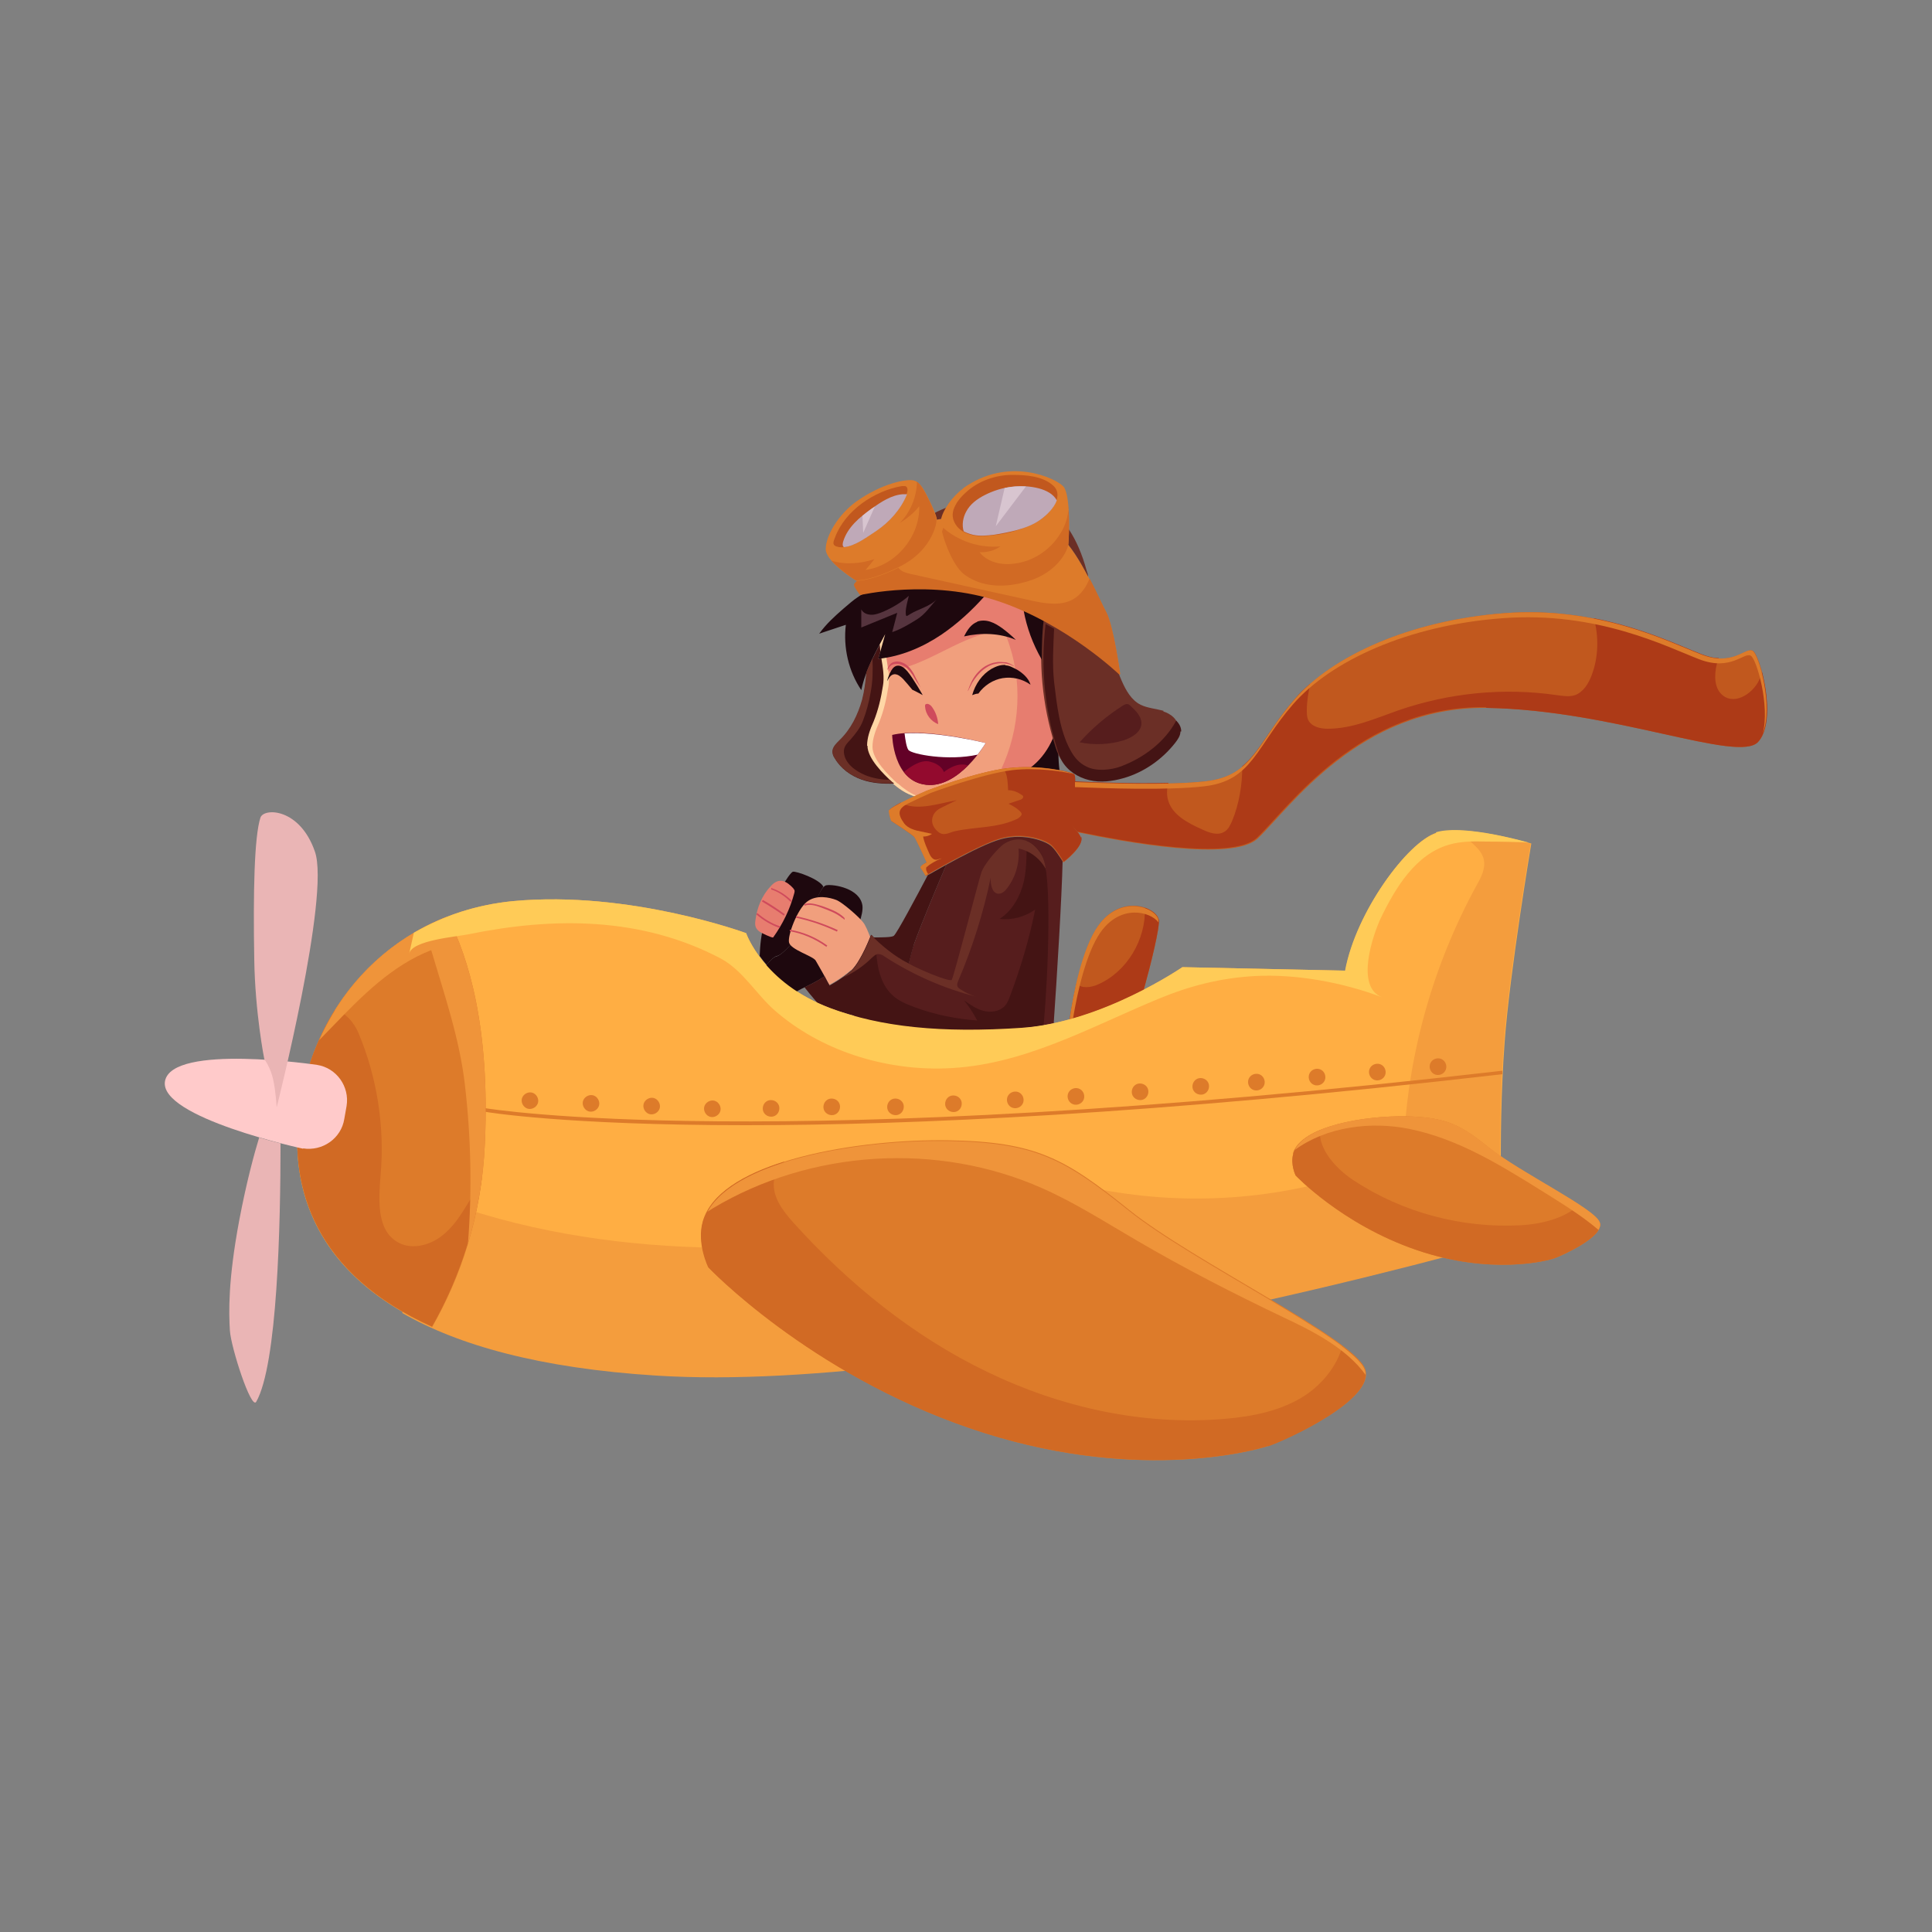 <?xml version="1.0" encoding="UTF-8"?>
<svg id="Layer_2" xmlns="http://www.w3.org/2000/svg" version="1.1" viewBox="0 0 500 500">
  <rect x="0" y="0" width="500" height="500" fill="#808080" stroke="none"/>
  <!-- Generator: Adobe Illustrator 29.4.0, SVG Export Plug-In . SVG Version: 2.1.0 Build 152)  -->
  <defs>
    <style>
      .st0 {
        fill: #ffcb57;
      }

      .st1 {
        fill: #bfa9b8;
      }

      .st2 {
        fill: #561d1d;
      }

      .st3, .st4 {
        fill: #fff;
      }

      .st5 {
        fill: #eab5b5;
      }

      .st6 {
        fill: #ad3a17;
      }

      .st4 {
        display: none;
      }

      .st7 {
        fill: #ffd7a6;
      }

      .st8 {
        fill: #cf4b5c;
      }

      .st9 {
        fill: #d8c5d0;
      }

      .st10 {
        fill: #441414;
      }

      .st11 {
        fill: #630127;
      }

      .st12 {
        fill: #930a2e;
      }

      .st13 {
        fill: #ef943a;
      }

      .st14 {
        fill: #dd7b2a;
      }

      .st15 {
        fill: #f19f7d;
      }

      .st16 {
        fill: #56343e;
      }

      .st17 {
        fill: #f49d3d;
      }

      .st18 {
        fill: #d16a24;
      }

      .st19 {
        fill: #ffcaca;
      }

      .st20 {
        fill: #6b2f26;
      }

      .st21 {
        fill: #c1581e;
      }

      .st22 {
        fill: #e77d6f;
      }

      .st23 {
        fill: #1e080e;
      }

      .st24 {
        fill: #ffae43;
      }
    </style>
  </defs>
  <g id="_Ñëîé_1">
    <rect class="st4" y="0" width="500" height="500"/>
    <g>
      <path class="st24" d="M348.1,251.2l-42.1-.9s-20.8,14.3-41.6,15.7c-20.8,1.4-36.5-.2-49.5-5.1-17.4-6.5-21.8-19.4-21.8-19.4,0,0-30.1-11.1-60.2-8.3s-51.8,25.4-55.5,54.6c-3.7,29.1,12.5,62.9,92.6,68,80.1,5.1,218.9-34.7,218.9-34.7,0,0-1.4-25.5.5-51.4,1.3-18,6.9-51.4,6.9-51.4,0,0-17.1-5.1-24.5-2.8-7.4,2.3-20.8,20.4-23.6,35.6h0Z"/>
      <path class="st17" d="M396.2,218.4s-10.7-3.2-18.9-3.4c.9.8,1.9,1.6,2.8,2.4,1.6,1.4,3.4,2.9,3.9,5,.5,2.4-.7,4.7-1.9,6.8-11.2,20.5-17.7,43.5-18.8,66.9-6.1,2.5-12.5,4.1-19,4.9,2.1,1.9-1.3,4.9-4.1,5.6-22.2,5.3-45.7,4.7-67.6-1.7,2.2,1.4,3.7,3.6,4.2,6.2.9,4.7-75.3,11.7-82.2,11.8-23.5.4-47.1-2-69.7-8.7-3.6-1.1-7.5-2.6-9.3-5.9-5.2,9.4-8.4,20.9-11.5,31.5,14.4,8.3,35.5,14.3,65.7,16.2,80.1,5.1,218.9-34.7,218.9-34.7,0,0-1.4-25.5.5-51.4,1.3-18,6.9-51.4,6.9-51.4h0Z"/>
      <path class="st14" d="M111.8,343.5c7.2-12.6,12.9-28.5,13.7-47.8,1.3-29.5-4.1-47.7-9.7-58.5-21,8.2-35.5,27.3-38.4,50.6-2.5,19.9,4.3,42,34.4,55.6h0Z"/>
      <path class="st18" d="M124.7,304.9c-1.3,2.7-2.8,5.3-4.4,7.8-1.9,3.1-4.1,6.1-7.2,8s-7.2,2.6-10.3.7c-5.4-3.2-4.8-11-4.3-17.3,1.1-12.5-.9-25.2-5.7-36.7-1.1-2.7-3.7-5.8-6.2-5.9-4.8,7.7-8,16.6-9.2,26.2-2.5,19.9,4.3,42,34.4,55.6,6-10.6,10.9-23.4,12.9-38.5h0Z"/>
      <path class="st23" d="M275.7,183.7c-4.9,4.4-9,9.6-12.4,15.3,3.5,1.7,7.4,2.7,11.3,2.8-1.2-6-.8-12.3,1.1-18.1Z"/>
      <path class="st15" d="M275.3,163.5c-4.7-2.9-10.3-5.8-16.4-7.9-10.1-3.5-20.5-3.5-27.6-2.9-3.1,4.5-4.2,10.2-3.6,15.7.4,2.9,1.2,6.2.7,9.1-.5,3.2-1.2,6.2-2.4,9.2-.8,2-1.7,4.1-1.7,6.3,0,3.3,4.2,7.4,6.5,9.5,1.7,1.6,3.7,2.9,5.9,3.6,1.6-.8,2.9-1.3,2.9-1.3,0,0,13.1-4.9,21.1-5.9,1.9-.2,3.9-.3,5.7-.2,4.9-3.6,7.1-9.2,8.2-15.3,1.1-6.1,1.8-12.3.9-18.4,0-.5-.2-1-.3-1.5h0Z"/>
      <path class="st22" d="M275.3,163.5c-4.7-2.9-10.3-5.8-16.4-7.9-10.1-3.5-20.5-3.5-27.6-2.9-3.1,4.5-4.2,10.2-3.6,15.7.2,1.8.6,3.6.8,5.5,10.7-.9,18.5-8.6,29.1-10.6.6-.1,1.3-.2,1.9.1.5.3.8.9,1,1.5,4.3,11,3.6,23.7-1.5,34.4.6-.1,1.2-.2,1.8-.3,1.9-.2,3.9-.3,5.7-.2,4.9-3.6,7.1-9.2,8.2-15.3,1.1-6.1,1.8-12.3.9-18.4,0-.5-.2-1-.3-1.5h0Z"/>
      <path class="st7" d="M232.3,202.8c-2.3-2.1-6.5-6.2-6.5-9.5,0-2.2.8-4.3,1.7-6.3,1.2-3,1.9-6,2.4-9.2.5-2.9-.4-6.2-.7-9.1-.6-5.5.5-11.2,3.6-15.7,5.1-.4,12.1-.5,19.4.8-7.8-1.6-15.4-1.6-20.9-1.1-3.1,4.5-4.2,10.2-3.6,15.7.4,2.9,1.2,6.2.7,9.1-.5,3.2-1.2,6.2-2.4,9.2-.8,2-1.7,4.1-1.7,6.3,0,3.3,4.2,7.4,6.5,9.5,1.7,1.6,3.7,2.9,5.9,3.6.1,0,.2-.1.4-.2-1.8-.8-3.4-1.9-4.8-3.2h0Z"/>
      <path class="st23" d="M206.2,256.6c1.3-.9,4.7-2.1,7.7-4.3,3.2-2.4,9.8-13.4,9.3-17.9-.6-4.5-7.4-5.6-9.3-5.3-1.9.2-3.8,7.6-5,9.8-1.2,2.2-6.2,8.3-7.9,8.6-.7.1-1.8,1.2-2.8,2.4,1.9,2.2,4.5,4.6,7.9,6.8h0Z"/>
      <path class="st23" d="M198.3,249.8c1-1.2,2.1-2.3,2.8-2.4,1.6-.2,6.7-6.4,7.9-8.6,1-1.9,2.6-7.5,4.1-9.3-1-2-7.1-4.1-7.9-3.9-.9.2-5.4,7.6-7.4,13.6-.8,2.4-1.1,5.4-1.2,8.2.5.7,1.1,1.5,1.8,2.3h0Z"/>
      <path class="st8" d="M239.4,182.8c0-.2,0-.4.1-.5,0,0,.1,0,.2-.1.6-.2,1.3.4,1.6.9.9,1.3,1.4,2.8,1.5,4.3-1.9-.7-3.3-2.6-3.4-4.6h0Z"/>
      <path class="st11" d="M230.9,190.3s.2,11.9,8.8,12.8c8.6.9,15.4-10.8,15.4-10.8,0,0-15.9-4.1-24.2-2.1Z"/>
      <path class="st3" d="M235.1,194.1c.9,1.1,10.3,2.9,17.9,1.2,1.3-1.7,2.1-3,2.1-3,0,0-12.4-3.1-21-2.5.2,1.7.5,3.6,1,4.3h0Z"/>
      <path class="st12" d="M244.3,199.9s-.4-2-3.7-2.8c-2.4-.6-5.2,1.5-6.7,2.7,1.3,1.7,3.1,3,5.8,3.3,4.2.5,8.1-2.2,10.8-5-2.9-1.1-6.2,1.7-6.2,1.7h0Z"/>
      <path class="st23" d="M260.2,172.2c1,0,2,.6,3,1.1,1.5.9,3,2.2,3.5,3.9-2.1-1.5-4.7-2.1-7.2-1.7-2.5.4-4.8,1.9-6.3,4-.5,0-1.1.2-1.6.4.8-2.9,2.6-5.4,5-6.8,1.1-.6,2.3-1.1,3.6-1h0Z"/>
      <path class="st23" d="M252.8,160.9c1.1-.4,2.3-.4,3.5,0s2.1,1,3.1,1.7c1.2.9,2.4,1.9,3.5,3-4.2-1.8-9-1.9-13.4-.9.8-1.6,1.8-3.2,3.5-3.8h0Z"/>
      <path class="st23" d="M230.3,174.2c-.3.7-.6,1.4-.7,2.1.4-.8.9-1.7,1.8-1.8.9-.1,1.7.6,2.3,1.2.8.9,1.6,1.8,2.4,2.8.9.4,2.7,1.4,2.7,1.4,0,0-2.4-4.3-4-6.2-.7-.8-1.6-1.6-2.7-1.4-.9.2-1.4,1.1-1.8,1.9h0Z"/>
      <g>
        <path class="st8" d="M250.5,178.8s0-.2.2-.6c.1-.4.4-1,.7-1.7.6-1.3,1.8-3,3.6-4.1.9-.5,1.8-.9,2.8-1,.9-.2,1.8,0,2.6,0,.7.2,1.3.5,1.6.7.4.2.5.4.5.4,0,0-.2-.1-.6-.3-.4-.2-1-.4-1.7-.5-1.4-.2-3.4,0-5,1.1-1.6,1-2.8,2.6-3.6,3.9-.7,1.3-1.1,2.2-1.1,2.2h0Z"/>
        <path class="st8" d="M229.7,173.1s0-.2.2-.5c.2-.3.4-.8,1-1.1.6-.3,1.3-.4,2.1-.2s1.5.6,2.1,1.2c.6.6,1,1.2,1.4,1.9.3.6.6,1.3.9,1.8.5,1.1.9,1.8.9,1.8,0,0-.4-.6-1.1-1.6-.3-.5-.7-1.1-1-1.7-.4-.6-.9-1.2-1.4-1.7-.5-.5-1.2-.9-1.9-1.1-.7-.2-1.4-.1-1.9.1-.5.2-.9.6-1,.9-.2.3-.3.5-.3.5h0Z"/>
      </g>
      <path class="st14" d="M224.9,147.8s-3.8,2.8-3.7,3.5c.1.7,1.6,2.6,1.6,2.6,0,0,18.5-4.3,36.1,1.7,17.6,6,31,18.9,31,18.9,0,0-1.7-12.4-3.6-16s-7.2-15.6-11.5-19.3-24.1-7.2-34.1-4.3c-10.1,2.9-15.9,13-15.9,13h0Z"/>
      <path class="st23" d="M223.4,153.7c-.4.2-.8.4-1.2.7-1.4.9-2.6,2-3.9,3.1-2.3,2-4.5,4-6.3,6.5,2.3-.8,4.6-1.5,6.9-2.3-.7,5.9.7,12,4,16.9,1.1-5.2,3.7-9.9,6.2-14.5-.6,2.1-1.2,4.3-1.8,6.4,5.9-.6,11.5-3,16.4-6.3,4.1-2.8,7.8-6.2,11.1-9.9-14.5-3.7-28.5-1.2-31.4-.6h0Z"/>
      <path class="st20" d="M301.2,184c-2-.6-4.1-.7-6-1.6-2.4-1.2-3.8-3.7-4.9-6.2-.3-.7-.6-1.4-.9-2.2-1.8-1.6-9.2-8.1-19.4-13.5-1.3,10.8-.3,21.9,3,32.3.3,1.1.7,2.1,1.2,3.1,1.5,2.6,4.2,4.3,7.1,5s6,.3,8.8-.5c5.3-1.5,10-4.8,13.4-9.1.7-.9,1.4-1.9,1.4-3,0-2.1-1.9-3.6-3.9-4.2h0Z"/>
      <path class="st23" d="M264.9,157.9c.8,4.5,2.4,8.8,4.7,12.8,0-3.4.1-6.9.5-10.2-1.7-.9-3.4-1.8-5.2-2.6Z"/>
      <path class="st10" d="M305.7,189.3c0-1.1-.5-2-1.3-2.8-2.9,5.5-8.4,9.6-14.2,11.8-2.6,1-6.5,1.4-9,.1-1.9-.9-3.2-2.4-4.2-4.3-2.8-5.1-3.5-11.8-4.2-17.6-.5-4.8-.2-9.1,0-13.8-.7-.4-1.5-.8-2.2-1.2-1.3,10.8-.3,21.9,3,32.3.3,1.1.7,2.1,1.2,3.1,1.5,2.6,4.2,4.3,7.1,5s6,.3,8.8-.5c5.3-1.5,10-4.8,13.4-9.1.7-.9,1.4-1.9,1.4-3h0Z"/>
      <path class="st10" d="M224.4,193c0-2.2.8-4.3,1.7-6.3,1.2-3,1.9-6,2.4-9.2.4-2.2,0-4.7-.4-7.1-.2,0-.5,0-.8.1.2-.6.3-1.2.5-1.8,0-.1,0-.2,0-.3,0-.5-.1-1.1-.1-1.6-1.3,2.4-2.5,4.8-3.4,7.3-.2,2.4-.5,4.8-1.1,7.1-1.1,3.9-2.9,7.6-5.8,10.4-.8.8-1.8,1.7-1.9,2.9,0,.6.2,1.3.6,1.8,1.5,2.6,4.1,4.5,7,5.5,2.6.9,5.5,1.1,8.3,1-.1-.1-.2-.2-.4-.3-2.3-2.1-6.5-6.2-6.5-9.5h0Z"/>
      <path class="st20" d="M230.2,201.8c-2.1,0-4.3-.4-6.3-1.2-2.4-1-5.3-3-5.5-5.9-.1-1.5.8-2.3,1.8-3.4,1.2-1.4,2.4-2.9,3.1-4.7.9-2.3,1.6-4.9,2-7.3.6-3,.6-5.9.5-8.9-.6,1.2-1.1,2.4-1.6,3.6-.2,2.4-.5,4.8-1.1,7.1-1.1,3.9-2.9,7.6-5.8,10.4-.8.8-1.8,1.7-1.9,2.9,0,.6.2,1.3.6,1.8,1.5,2.6,4.1,4.5,7,5.5,2.6.9,5.5,1.1,8.3,1-.1-.1-.2-.2-.4-.3-.2-.2-.4-.4-.7-.6h0Z"/>
      <path class="st20" d="M240.7,134.9c10.1-2.9,29.8.6,34.1,4.3,2.2,1.9,4.7,6,6.8,10,0-.5-.2-1-.4-1.6-4.6-16.8-14.8-21.8-29.3-18.4-8.7,2-13.4,5.3-15.9,7.6,1.4-.8,2.9-1.5,4.6-1.9Z"/>
      <path class="st21" d="M239.7,204.8s-9.7,4.2-9.6,5.2c.1,1.1.6,2.5.6,2.5,0,0,5.6,3.6,6,4.2.5.6,3.2,6.6,3.2,6.6,0,0-2,.9-1.5,1.5.5.6,1.2,1.9,1.2,1.9,0,0,12-7.1,18.4-9.3,6.3-2.2,12.2.1,13.7,1.2s3.5,4.6,3.5,4.6c0,0,5.5-4.2,4.5-6.5-1.1-2.3-2.2-2.3-2.3-3.6-.1-1.2,1.4-12.2.5-12.8-.9-.6-9.1-2.5-17.1-1.5-8,.9-21.1,5.9-21.1,5.9h0Z"/>
      <path class="st21" d="M453.6,168.4c-1.9-.9-5.1,4.2-13.4.9-8.3-3.2-26.4-12.5-50.9-10.6-24.5,1.9-44.4,11.1-54.1,22.2-9.7,11.1-10.6,19.9-23.1,21.3-9.5,1.1-26.4.5-33.8.2,0,3.3-.9,10-.8,10.9.1.9.7,1.1,1.5,2.1,11.9,2.5,40,7.7,46.5,1.6,8.3-7.9,26.4-34.2,59.2-33.8,32.9.5,65.2,14.4,70.3,8.8,5.1-5.6.5-22.7-1.4-23.6h0Z"/>
      <path class="st2" d="M264.3,266c2.8-.2,5.6-.6,8.4-1.2.8-11.4,2.1-32.6,2.3-41.9-.6-.9-2.1-3.4-3.3-4.2-1.5-1.1-7.4-3.4-13.7-1.2-3.6,1.2-9.1,4.1-13.1,6.3-2.2,5.1-6.4,15.1-8.3,20.4-1.5,4.1-3.2,13.7-4.5,21.1,9.3,1.4,19.8,1.6,32.2.8h0Z"/>
      <path class="st2" d="M264.3,266c2-.1,3.9-.4,5.8-.7,1.2-13.6,2.2-39.2-.4-43.9-3.5-6.2-8.6-4.3-10.5-2.6-2.1,1.9-4.6,5.1-5.2,6.8-.6,1.7-7.2,27.3-7.7,27.9s-9.4-2.9-13.7-5.7c-4.3-2.8-7.1-5.9-7.1-5.9,0,0-2.6,6.9-5.2,9.3-2.6,2.3-5.7,3.9-5.7,3.9,0,0,2.4,3.6,6.7,7.9,11.7,3.2,25.6,4.2,43.1,3h0Z"/>
      <path class="st10" d="M232.6,247.9c.7.5,1.6,1,2.6,1.5.5-2.1,1-3.9,1.4-5.2,1.9-5.3,6.1-15.3,8.3-20.4-2.2,1.2-4,2.3-4.8,2.7-2.8,5.3-8,15.1-8.8,15.7-.6.4-3.1.4-5.4.4,1,1,3.4,3.3,6.6,5.4h0Z"/>
      <path class="st21" d="M296,256.2c1.8-6.5,4.2-16.1,3.9-18.2-.6-3.2-9.7-6.8-15.6,1.5-4.2,5.9-6.5,17.9-7.4,24.3,7.3-2,14-5,19.2-7.7h0Z"/>
      <path class="st14" d="M182,316c-1.7,5.8,1.4,12,1.4,12,0,0,25.9,27.3,67.6,41.6,41.7,14.4,73.1,6,77.3,4.6,4.2-1.4,27.8-12,25-19.9s-44.4-27.8-61.1-41.2c-16.7-13.4-24.1-17.6-46.7-18s-58.8,5.1-63.4,20.8h0Z"/>
      <path class="st14" d="M334.7,298.6c-.8,2.7.6,5.6.6,5.6,0,0,12,12.7,31.3,19.3s33.9,2.8,35.8,2.1,12.9-5.6,11.6-9.2c-1.3-3.6-20.6-12.9-28.3-19.1s-11.2-8.1-21.7-8.4c-10.5-.2-27.2,2.4-29.4,9.6h0Z"/>
      <path class="st14" d="M192.9,291.2c-46.8,0-67.1-3.4-67.5-3.5l.2-.9c.7.1,73.4,12.2,263.2-9.7v.9c-89.9,10.4-153.6,13.2-195.8,13.2h0Z"/>
      <path class="st15" d="M220.2,251.2c2.2-1.9,4.4-7.1,5-8.7-.5-1.3-1.2-3.1-1.9-3.9-1-1.3-5.3-5.1-6.9-5.7s-5.1-1.5-7.6.5-5,8.7-4.6,10.5c.4,1.9,6.2,3.5,6.9,4.7.6,1,2.8,4.9,3.5,6.3.6-.3,3.3-1.8,5.6-3.8h0Z"/>
      <g>
        <path class="st8" d="M213.8,245c-2.8-2-6-3.4-9.4-4v-.4c3.5.6,6.8,2,9.7,4.1l-.3.4h0Z"/>
        <path class="st8" d="M216.6,241.1c-3.4-1.6-6.9-2.8-10.6-3.6v-.4c3.8.8,7.3,2,10.8,3.6l-.2.4h0Z"/>
        <path class="st8" d="M218.4,237.9l-.3-.3s0,0,0,.1c0,0,0,0,0,0-1.6-1.4-3.7-2.1-5.5-2.8-1.6-.6-3.1-1-4.4-.5v-.4c1.4-.5,2.9,0,4.6.5,1.9.7,4,1.4,5.6,2.9,0,0,.2.2.2.4,0,0,0,.2,0,.2h0Z"/>
      </g>
      <path class="st22" d="M205.4,230c-1.9-2.1-3.8-3-5.9-.7-2.3,2.4-3.6,5.6-4,8.9-.2,1.3,0,2.2,1.2,3,.3.2,3.1,1.6,3.4,1.4,2.5-3.5,4.4-7.4,5.5-11.6,0-.2.1-.4,0-.6,0-.2-.2-.3-.3-.4h0Z"/>
      <g>
        <path class="st8" d="M201.6,240.1c-2.2-.8-4.2-2-5.9-3.5l.3-.3c1.7,1.5,3.7,2.7,5.8,3.4v.4Z"/>
        <path class="st8" d="M202.9,237c-1.8-1.3-3.7-2.5-5.7-3.7l.2-.4c2,1.1,3.9,2.4,5.7,3.7l-.3.4h0Z"/>
        <path class="st8" d="M204.6,233.4c-1.4-1.4-3.1-2.6-5-3.2v-.4c2.1.7,3.9,1.9,5.3,3.3l-.3.3h0Z"/>
      </g>
      <path class="st10" d="M214.7,255c-.3-.5-.8-1.4-1.3-2.4-1.8,1.3-3.7,2.2-5.2,2.9.7.9,1.9,2.4,3.3,4,1.1.5,2.2,1,3.3,1.4,2,.8,4.2,1.4,6.4,2-4.2-4.3-6.6-7.9-6.6-7.9,0,0,0,0,.1,0h0Z"/>
      <path class="st19" d="M78.5,297.3s-37.5-8.1-35.8-17.5c1.8-9.8,39.4-4.2,39.4-4.2,5,.8,8.4,5.6,7.6,10.6l-.6,3.4c-.8,5-5.6,8.4-10.7,7.6h0Z"/>
      <path class="st5" d="M68.4,274.1s1.6,2.1,2.3,5.3c.7,3.2.9,7.2.9,7.2,0,0,13.9-54.8,9.9-66.2-3.9-11.3-13.2-11.4-14.1-8.8-1.6,4.9-1.9,19.5-1.6,36.6.2,13.9,2.6,25.9,2.6,25.9h0Z"/>
      <path class="st5" d="M67.1,294.3c-1.2,3.9-3.3,11.5-5.2,21.6-2.9,15.5-2.7,23.8-2.4,28.5.3,4.4,5.5,20.5,6.8,18.4,5.5-9.6,6.3-45.8,6.3-66.9-1.6-.4-3.5-.9-5.5-1.5h0Z"/>
      <path class="st14" d="M139.3,284.9c0,1.2-1.1,2.1-2.2,2.1-1.2,0-2.1-1.1-2.1-2.2,0-1.2,1.1-2.1,2.2-2.1,1.2,0,2.1,1.1,2.1,2.2Z"/>
      <path class="st14" d="M155.1,285.6c0,1.2-1.1,2.1-2.2,2.1-1.2,0-2.1-1.1-2.1-2.2,0-1.2,1.1-2.1,2.2-2.1,1.2,0,2.1,1.1,2.1,2.2Z"/>
      <path class="st14" d="M170.8,286.3c0,1.2-1.1,2.1-2.2,2.1-1.2,0-2.1-1.1-2.1-2.2,0-1.2,1.1-2.1,2.2-2.1,1.2,0,2.1,1.1,2.1,2.2Z"/>
      <path class="st14" d="M186.5,287c0,1.2-1.1,2.1-2.2,2.1-1.2,0-2.1-1.1-2.1-2.2,0-1.2,1.1-2.1,2.2-2.1,1.2,0,2.1,1.1,2.1,2.2Z"/>
      <path class="st14" d="M201.7,286.8c0,1.2-.9,2.2-2.1,2.2-1.2,0-2.2-.9-2.2-2.1,0-1.2.9-2.2,2.1-2.2,1.2,0,2.2.9,2.2,2.1Z"/>
      <path class="st14" d="M217.4,286.4c0,1.2-.9,2.2-2.1,2.2-1.2,0-2.2-.9-2.2-2.1,0-1.2.9-2.2,2.1-2.2,1.2,0,2.2.9,2.2,2.1Z"/>
      <path class="st14" d="M233.9,286.4c0,1.2-.9,2.2-2.1,2.2-1.2,0-2.2-.9-2.2-2.1,0-1.2.9-2.2,2.1-2.2,1.2,0,2.2.9,2.2,2.1Z"/>
      <path class="st14" d="M248.9,285.6c0,1.2-.9,2.2-2.1,2.2s-2.2-.9-2.2-2.1.9-2.2,2.1-2.2,2.2.9,2.2,2.1Z"/>
      <path class="st14" d="M264.9,284.5c.1,1.2-.8,2.2-2,2.3-1.2.1-2.2-.8-2.3-2-.1-1.2.8-2.2,2-2.3,1.2-.1,2.2.8,2.3,2Z"/>
      <path class="st14" d="M280.6,283.6c.1,1.2-.8,2.2-2,2.3-1.2.1-2.2-.8-2.3-2-.1-1.2.8-2.2,2-2.3,1.2-.1,2.2.8,2.3,2Z"/>
      <path class="st14" d="M297.2,282.5c0,1.2-.9,2.2-2.1,2.2s-2.2-.9-2.2-2.1.9-2.2,2.1-2.2,2.2.9,2.2,2.1Z"/>
      <path class="st14" d="M312.9,281.1c0,1.2-.9,2.2-2.1,2.2s-2.2-.9-2.2-2.1.9-2.2,2.1-2.2,2.2.9,2.2,2.1Z"/>
      <path class="st14" d="M327.3,279.9c.1,1.2-.8,2.2-2,2.3s-2.2-.8-2.3-2c-.1-1.2.8-2.2,2-2.3s2.2.8,2.3,2Z"/>
      <path class="st14" d="M343,278.6c.1,1.2-.8,2.2-2,2.3-1.2.1-2.2-.8-2.3-2-.1-1.2.8-2.2,2-2.3,1.2-.1,2.2.8,2.3,2Z"/>
      <path class="st14" d="M358.6,277.3c.1,1.2-.8,2.2-2,2.3-1.2.1-2.2-.8-2.3-2-.1-1.2.8-2.2,2-2.3,1.2-.1,2.2.8,2.3,2Z"/>
      <path class="st14" d="M374.3,275.9c.1,1.2-.8,2.2-2,2.3-1.2.1-2.2-.8-2.3-2-.1-1.2.8-2.2,2-2.3,1.2-.1,2.2.8,2.3,2Z"/>
      <path class="st14" d="M249.3,126.4c-2.8,2-5.4,5.7-5.8,8.2-.4,2.6,2.9,11.7,6.1,14.1s8.7,4.1,16.5,1.7c7.3-2.2,10.2-7.6,10.4-9.7s.6-12.7-1.3-14.8-14.2-8-26,.5h0Z"/>
      <path class="st21" d="M247.3,130.7c.6-1.2,1.6-2.3,2.6-3.2,3.2-3,7.7-4.6,12.1-4.6,3.5,0,8,.3,10.7,2.9,2.8,2.8-1.1,7.1-3.4,8.7-1.9,1.3-4.1,2.1-6.3,2.8-1.9.6-3.9,1-5.9,1.2-1.8.2-3.6.4-5.4,0-1.8-.4-3.5-1.3-4.4-2.8-1.1-1.7-.9-3.4,0-5h0Z"/>
      <path class="st1" d="M268.9,126.4c-4.6-1.2-9.7-.5-14,1.7-2,1-3.9,2.4-4.9,4.4-.8,1.5-1.1,3.4-.6,5,.7.4,1.6.7,2.4.9,1.8.4,3.6.2,5.4,0,2-.3,4-.7,5.9-1.2,2.2-.6,4.4-1.4,6.3-2.8,1.4-1,3.4-2.9,4.1-4.9-.9-1.7-2.8-2.6-4.6-3.1h0Z"/>
      <path class="st16" d="M234.6,159.4c-.1,0-.2-.3-.2-.9,0-1.4.5-2.9.8-4.3-1.9,1.7-4.3,3.1-6.6,4.1-1,.4-2,.8-3,.8-1.1,0-2.2-.4-2.7-1.4,0,1.6,0,3.1,0,4.7,3.1-1.3,6.2-2.5,9.3-3.8-.4,1.7-.9,3.4-1.3,5,2.3-.8,4.3-2,6.4-3.3,2.1-1.3,3.5-3.4,5.1-5.2-1.6,1.8-4.9,2.6-6.8,3.8-.5.3-.9.6-1,.5h0Z"/>
      <path class="st2" d="M295.4,187.2c0-1.8-1.4-3.2-2.7-4.4-.3-.3-.6-.6-1-.6-.4,0-.8.2-1.1.4-4.1,2.6-7.9,5.8-11.2,9.5,3.8.8,7.7.6,11.4-.5,2.1-.7,4.5-2.1,4.6-4.3h0Z"/>
      <path class="st10" d="M264.3,266c2-.1,3.9-.4,5.8-.7,1.2-13.6,2.2-39.2-.4-43.9-1.2-2.1-2.6-3.2-4-3.8,0,3.5,0,7-.7,10.4-.9,3.9-3,7.7-6.3,9.8,3.2.4,6.5-.5,9.2-2.4-1.5,7.5-3.7,14.9-6.4,22.1-.4,1.1-.8,2.2-1.6,3-1.4,1.3-3.5,1.6-5.4,1.1s-3.4-1.6-5-2.7c1.3,1.6,2.4,3.3,3.4,5.2-5.5-.4-10.9-1.5-16.1-3.4-2.1-.8-4.2-1.6-5.9-3.2-3.6-3.4-4.1-8.8-4.3-13.7,0-.2,0-.4,0-.6-.8-.8-1.2-1.2-1.2-1.2,0,0-2.6,6.9-5.2,9.3-2.6,2.3-5.7,3.9-5.7,3.9,0,0,2.4,3.6,6.7,7.9,11.7,3.2,25.6,4.2,43.1,3h0Z"/>
      <path class="st20" d="M270.7,225.2c-.2-1.7-.6-3-1-3.7-3.5-6.2-8.6-4.3-10.5-2.6-2.1,1.9-4.6,5.1-5.2,6.8-.6,1.7-7.2,27.3-7.7,27.9s-9.4-2.9-13.7-5.7c-4.3-2.8-7.1-5.9-7.1-5.9,0,0-2.6,6.9-5.2,9.3-.7.6-1.5,1.2-2.2,1.7,2.8-1.2,5.4-3,7.5-5.1.5-.4.9-.9,1.6-1,.7,0,1.3.3,1.8.7,7.3,4.7,15.4,8.3,23.9,10.4-1.6-.4-3-1.1-4.4-2-.3-.2-.6-.4-.7-.7-.2-.5,0-1,.2-1.5,3.7-8.6,6.5-17.6,8.4-26.7-.1,1.7.3,4.1,2,4.2,1,0,1.7-.7,2.3-1.5,2.2-2.9,3.2-6.6,2.9-10.2,3.1.6,5.8,2.8,7.2,5.6h0Z"/>
      <path class="st6" d="M299.8,238c-.2-1.2-1.6-2.4-3.5-3.1.3,8.2-4.6,16.6-12.2,19.9-1.8.8-4.3,1.1-5.5-.3-.8,3.5-1.4,6.8-1.8,9.3,7.3-2,14-5,19.2-7.7,1.8-6.5,4.2-16.1,3.9-18.2h0Z"/>
      <path class="st14" d="M284.8,241.3c5.2-7.4,12.9-5.4,15-2.6,0-.2,0-.5,0-.6-.6-3.2-9.7-6.8-15.6,1.5-4.2,5.9-6.5,17.9-7.4,24.3.3,0,.6-.2.9-.3,1.1-6.7,3.4-17,7.1-22.3h0Z"/>
      <path class="st18" d="M289.9,174.4s-1.7-12.4-3.6-16c-.9-1.6-2.4-5.1-4.3-8.7-.9,2.2-2.2,4.2-4.3,5.4-3.2,1.8-7.3,1.1-10.9.3-10.4-2.3-20.9-4.6-31.3-6.9-1.2-.3-2.6-.7-3.1-1.8-.3-.7-.1-1.6.1-2.3,1.1-3.5,3.3-6.6,6.1-8.8-8.8,3.5-13.9,12.3-13.9,12.3,0,0-3.8,2.8-3.7,3.5.1.7,1.6,2.6,1.6,2.6,0,0,18.5-4.3,36.1,1.7,17.6,6,31,18.9,31,18.9h0Z"/>
      <path class="st14" d="M236.3,124.3c1.9.4,2.9,2.5,4.6,6,1.7,3.6,1.7,4.3,1.5,5.1-.1.8-1.5,7.4-9.4,11.3-7.9,3.9-11.4,3.6-11.4,3.6,0,0-7.9-4.8-7.9-8.2s3.2-8.9,7.9-12.3c6.9-4.9,13.1-5.8,14.6-5.5h0Z"/>
      <path class="st21" d="M234.3,125.8c.8.3.6,1.4.3,2.2-1.5,3.9-4.4,7.1-7.9,9.4-2.4,1.7-7.1,5.2-10.3,4-1.1-.4-.7-1.3-.3-2.3,2.6-7,10.2-12.1,17.3-13.3.3,0,.6,0,.9,0h0Z"/>
      <path class="st1" d="M234.7,127.9c-.3,0-.6,0-1,0-3,.2-5.7,2-8.2,3.8-3.1,2.2-6.2,4.8-7.3,8.5-.1.4-.2.9,0,1.2,0,0,.1.1.2.2,2.9-.2,6.4-2.9,8.4-4.2,3.4-2.3,6.3-5.5,7.9-9.4,0,0,0,0,0,0h0Z"/>
      <path class="st18" d="M237.3,124.8c-.1,3.9-1.7,7.8-4.5,10.6,1.9-1.2,3.7-2.6,5.1-4.4.2,7.9-6.1,15.4-13.9,16.5.8-.9,1.6-1.9,2.3-2.8-3.6,1.2-7.6,1.5-11.1.4,2.3,2.6,6.3,5.1,6.3,5.1,0,0,3.6.3,11.4-3.6,7.9-3.9,9.3-10.5,9.4-11.3.1-.8.1-1.5-1.5-5.1-1.4-2.8-2.3-4.7-3.6-5.6h0Z"/>
      <path class="st18" d="M276.6,131.3c-.2,2.4-.9,4.8-2.2,6.8-2.6,4.3-7.2,7.3-12.2,7.8-3.2.4-6.8-.5-8.7-3,1.9.1,3.9-.4,5.4-1.5-5.3.5-10.8-1.3-14.8-4.8-.1.3-.2.7-.3,1,.9,3.8,3.3,9.3,5.8,11.1,3.2,2.4,8.7,4.1,16.5,1.7,7.3-2.2,10.2-7.6,10.4-9.7.1-1.3.3-5.7,0-9.5h0Z"/>
      <path class="st9" d="M260,126.3l-2.3,9.9,7.8-10.3c-1.9-.1-3.7,0-5.5.4Z"/>
      <path class="st9" d="M223.4,137.9l3-6.8c-.3.2-.6.4-.9.6-.8.6-1.5,1.1-2.3,1.8l.2,4.4h0Z"/>
      <path class="st6" d="M279.8,216.8c-1.1-2.3-2.2-2.3-2.3-3.6-.1-1.2,1.4-12.2.5-12.8-.9-.6-9.1-2.5-17.1-1.5-.4,0-.7,0-1.1.2,1,1.4,1,3.7,1.1,5.4,1.3,0,2.5.5,3.5,1.2.2.1.4.3.4.5,0,.4-.4.7-.8.8-1,.3-2,.7-3,1,1,.5,1.9,1,2.7,1.7.3.3.7.6.7,1s-.6.9-1.1,1.2c-5.3,2.5-10.6,2-16.1,3.2-1.8.4-3,1.5-4.6,0-2.2-1.9-1.6-4.7.7-5.9,1.4-.7,2.8-1.4,4.3-2.1-4.2.7-9.6,2.7-13.8,1-.2-.1-.5-.2-.7-.4-1.7.9-3,1.7-2.9,2.1.1,1.1.6,2.5.6,2.5,0,0,5.6,3.6,6,4.2.5.6,3.2,6.6,3.2,6.6,0,0-2,.9-1.5,1.5.5.6,1.2,1.9,1.2,1.9,0,0,12-7.1,18.4-9.3,6.3-2.2,12.2.1,13.7,1.2s3.5,4.6,3.5,4.6c0,0,5.5-4.2,4.5-6.5h0Z"/>
      <path class="st6" d="M384.7,183.2c32.9.5,65.2,14.4,70.3,8.8,3.4-3.7,2.5-12.4,1-18.1-.1.4-.2.9-.4,1.3-1.4,4-6.4,7.4-9.7,4.8-2.3-1.8-2.3-5.2-1.6-8.1.1-.5.3-1.1.5-1.6-1.4,0-2.9-.4-4.7-1.1-5.4-2.1-14.9-6.7-27.6-9.2,1.3,4.8,1.2,10.1-.6,14.8-.8,2.1-2.1,4.3-4.3,5.1-1.5.5-3.1.2-4.7,0-13.7-2-27.8-.6-40.9,3.9-6,2.1-12,4.8-18.4,4.8-1.9,0-4.1-.5-5-2.2-.4-.8-.4-1.7-.4-2.6,0-2.3.4-4.6.9-6.9-1.5,1.3-2.9,2.6-4,4-6.4,7.3-9,13.6-13.6,17.4,0,4.8-.8,9.7-2.6,14.1-.5,1.1-1,2.3-2.1,2.9-1.7,1-3.9.2-5.6-.6-3.8-1.7-8.1-3.9-9-8-.3-1.4-.2-2.8.2-4.1-8.8.2-19-.1-24.3-.4,0,3.3-.9,10-.8,10.9.1.9.7,1.1,1.5,2.1,11.9,2.5,40,7.7,46.5,1.6,8.3-7.9,26.4-34.2,59.2-33.8h0Z"/>
      <path class="st14" d="M311.6,203.5c12.5-1.4,13.4-10.2,23.1-21.3,9.7-11.1,29.6-20.4,54.1-22.2,24.5-1.9,42.6,7.4,50.9,10.6s11.6-1.9,13.4-.9c1.5.8,5,13,3.1,20.1,2.8-6.9-1-20.6-2.7-21.4-1.9-.9-5.1,4.2-13.4.9-8.3-3.2-26.4-12.5-50.9-10.6-24.5,1.9-44.4,11.1-54.1,22.2-9.7,11.1-10.6,19.9-23.1,21.3-9.5,1.1-26.4.5-33.8.2,0,.4,0,.9,0,1.3,7.6.3,24,.9,33.4-.2h0Z"/>
      <path class="st14" d="M239.9,224.4c.2-.5,3.4-2.3,3.9-2.2-.5-.1-1,.3-1.6.3-.8,0-1.4-.9-1.7-1.6-.6-1.4-1.3-2.8-1.6-4.4.8,0,1.6-.2,2.3-.7-.9-.2-1.8-.4-2.8-.6-1.6-.3-3.4-.8-4.4-2.1-1.8-2.5-1.6-3.8.9-5.1,2-1,4-1.9,6-2.8,0,0,13.1-4.9,21.1-5.9,6.4-.7,12.8.3,15.7,1-1.4-.7-9.2-2.4-17-1.5-8,.9-21.1,5.9-21.1,5.9,0,0-9.7,4.2-9.6,5.2.1,1.1.6,2.5.6,2.5,0,0,5.6,3.6,6,4.2.5.6,3.2,6.6,3.2,6.6,0,0-2,.9-1.5,1.5.5.6,1.2,1.9,1.2,1.9,0,0,.3-.2.7-.4-.4-.6-.7-1.2-.4-1.9h0Z"/>
      <path class="st18" d="M328.2,374.3c4.2-1.4,27.8-12,25-19.9-.5-1.6-2.6-3.6-5.8-6-1.4,5.1-5.1,9.7-9.6,12.7-6.1,4-13.6,5.5-20.9,6.1-21.1,1.8-42.5-3-61.5-12.2-19.1-9.2-35.8-22.8-50-38.5-2.8-3.1-5.6-6.8-5.1-10.9.3-2,1.3-3.6,2.7-5-10.6,3.3-19,8.3-21.1,15.4-1.7,5.8,1.4,12,1.4,12,0,0,25.9,27.3,67.6,41.6s73.1,6,77.3,4.6h0Z"/>
      <path class="st18" d="M408.7,311.8c-3.7,3.5-9.8,5-15.2,5.3-15.2.8-30.6-3.3-43.3-11.7-4.5-3-9-8-8.6-12.9-3.5,1.5-6.2,3.5-6.9,6.1-.8,2.7.6,5.6.6,5.6,0,0,12,12.7,31.3,19.3s33.9,2.8,35.8,2.1,12.9-5.6,11.6-9.2c-.4-1.1-2.5-2.8-5.4-4.6h0Z"/>
      <path class="st13" d="M125.5,295.7c1.3-29.5-4.1-47.7-9.7-58.5-15.1,5.9-26.7,17.4-33.2,32,1.2-1.2,2.3-2.4,3.5-3.6,7.5-7.8,15.4-15.8,25.5-19.7,3.4,11.5,7.3,22.8,8.7,34.7,1.6,13.7,1.9,27.5.8,41.3,2.4-7.9,4-16.6,4.4-26.2h0Z"/>
      <path class="st13" d="M353.4,355.8c0-.5,0-.9-.2-1.3-2.8-7.9-44.4-27.8-61.1-41.2-16.7-13.4-24.1-17.6-46.7-18-21.4-.4-54.7,4.5-62.3,18.3.5-.3.9-.6,1.4-.9,25.4-15.2,58.2-17.2,85.2-5.2,8.6,3.8,16.5,8.9,24.6,13.6,12.3,7.2,25,13.7,37.8,19.8,7.9,3.7,16.4,8.1,21.3,14.9h0Z"/>
      <path class="st13" d="M385.8,297.3c-7.7-6.2-11.2-8.1-21.7-8.4-10-.2-25.8,2.1-29,8.7,8.2-6,19.6-7.5,29.8-5.4,12.3,2.5,23.2,9.2,33.8,15.8,5.1,3.2,10.4,6.4,15,10.3.4-.7.6-1.4.3-2-1.3-3.6-20.6-12.9-28.3-19.1h0Z"/>
      <path class="st0" d="M371.7,215.6c-7.4,2.3-20.8,20.4-23.6,35.6l-42.1-.9s-20.8,14.3-41.6,15.7c-20.8,1.4-36.5-.2-49.5-5.1-17.4-6.5-21.8-19.4-21.8-19.4,0,0-30.1-11.1-60.2-8.3-9.5.9-18.2,3.8-25.8,8.2-.4,1.8-.8,3.6-1.2,5.4.7-3.5,12.5-4.4,15.3-5,22-4.5,44.8-4.6,65.4,6.3,5.7,3.1,9.1,9.2,13.9,13.4,11.9,10.4,28.3,15.5,44,15,20-.6,37.2-10.5,55.3-18,8.2-3.4,16.1-5.4,24.9-5.9,10.8-.6,23,1.7,33,5.5-7.1-2.7-2.3-16.3-.4-20.4,3.9-8.1,9.1-16.6,17.7-19.1,3.1-.9,6.4-.9,9.6-.8,3.6,0,7.2.1,10.8.2-3.3-.9-17.3-4.6-23.8-2.6h0Z"/>
    </g>
  </g>
</svg>